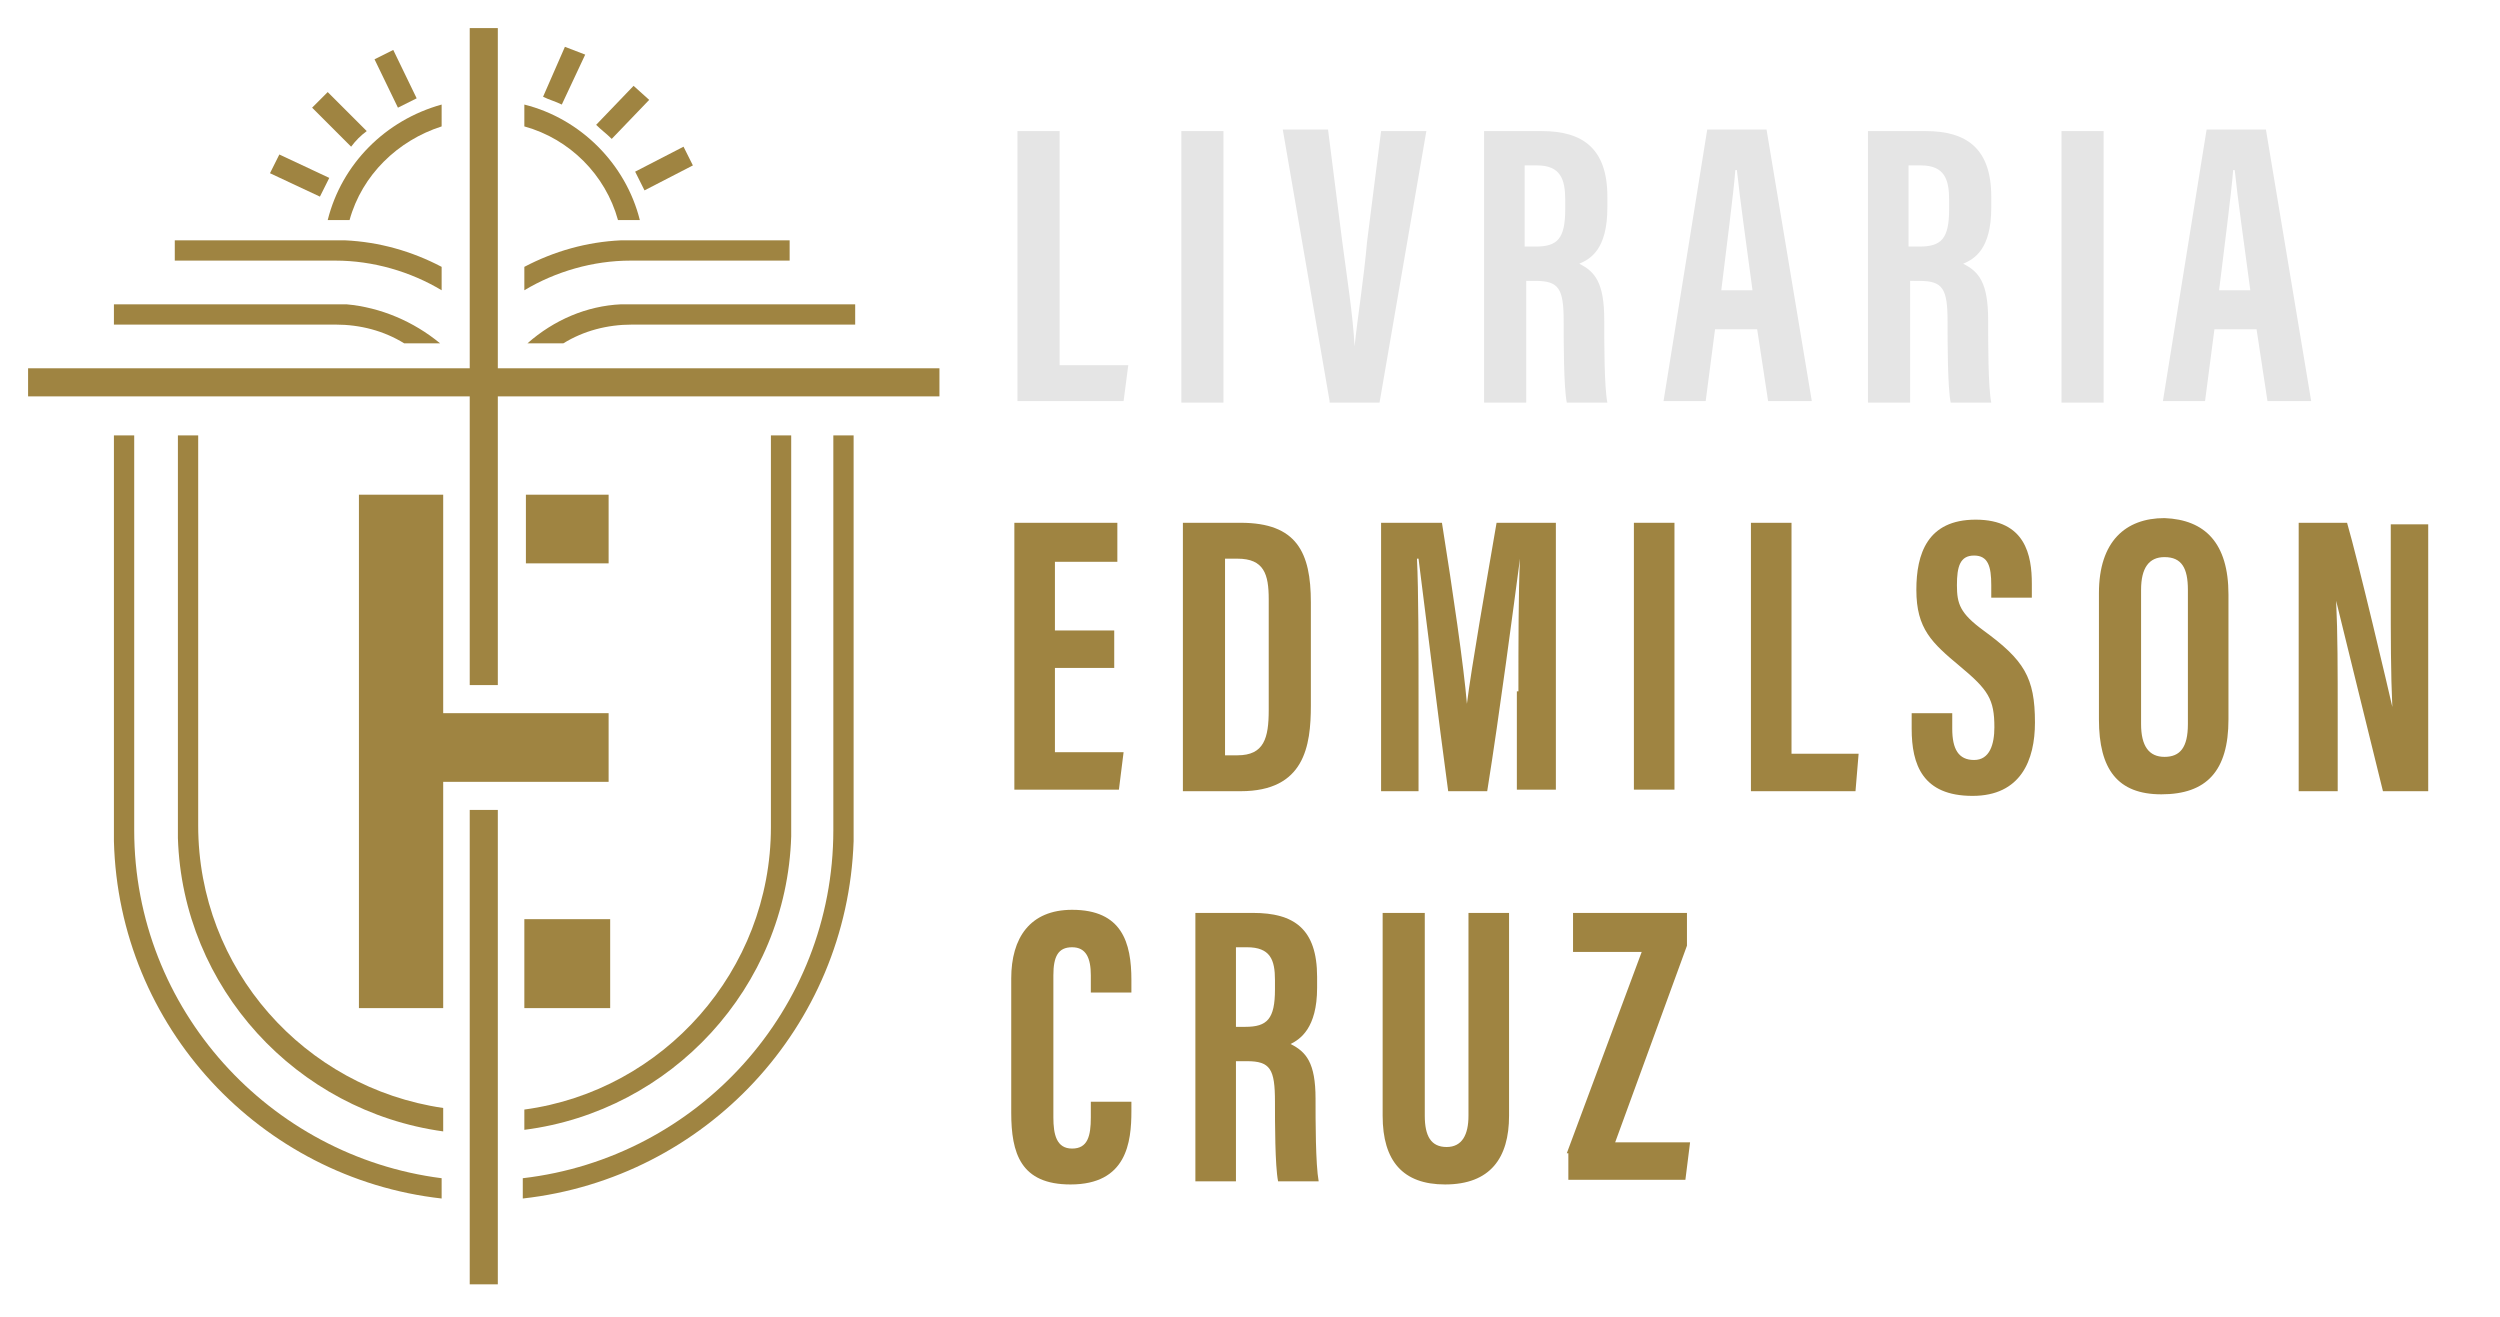 <?xml version="1.0" encoding="utf-8"?>
<!-- Generator: Adobe Illustrator 25.1.0, SVG Export Plug-In . SVG Version: 6.00 Build 0)  -->
<svg version="1.1" id="Camada_1" xmlns="http://www.w3.org/2000/svg" xmlns:xlink="http://www.w3.org/1999/xlink" x="0px" y="0px"
	 viewBox="0 0 160.2 84.4" style="enable-background:new 0 0 160.2 84.4;" xml:space="preserve">
<style type="text/css">
	.st0{fill:#9F8441;}
	.st1{fill:#E5E5E5;}
</style>
<g>
	<g>
		<polygon class="st0" points="31.9,23.6 31.9,1.8 30.1,1.8 30.1,6.4 30.1,6.4 30.1,7.7 30.1,7.7 30.1,23.6 1.8,23.6 1.8,25.4 
			30.1,25.4 30.1,31.7 30.1,36.1 30.1,43.9 31.9,43.9 31.9,36.1 31.9,31.7 31.9,25.4 60.2,25.4 60.2,23.6 		"/>
		<polygon class="st0" points="30.1,59.7 30.1,64.4 30.1,71.2 30.1,72.5 30.1,75.6 30.1,76.9 30.1,82.3 31.9,82.3 31.9,51.9 
			30.1,51.9 		"/>
		<rect x="33.7" y="31.7" class="st0" width="5.3" height="4.4"/>
		<rect x="33.6" y="58.9" class="st0" width="5.5" height="5.7"/>
		<polygon class="st0" points="39,45.7 28.4,45.7 28.4,31.7 23,31.7 23,64.6 26.8,64.6 28.4,64.6 28.4,50.1 39,50.1 		"/>
		<path class="st0" d="M40.5,15.4h-0.7v0c-2.2,0.1-4.3,0.7-6.2,1.7v1.5c2-1.2,4.4-1.9,6.8-1.9h0.7h9.5v-1.3h-9.5H40.5z"/>
		<path class="st0" d="M21.5,16.7c2.4,0,4.8,0.7,6.8,1.9v-1.5c-1.9-1-4-1.6-6.2-1.7v0h-0.7h-0.7h-9.5v1.3h9.5H21.5z"/>
		<path class="st0" d="M8.6,53.2v-0.7V27.9H7.3v24.6v0.7v0.7h0c0.3,11.9,9.4,21.6,21,22.9v-1.3C17.3,74.1,8.6,64.7,8.6,53.2z"/>
		<path class="st0" d="M53.4,52.5v0.7c0,11.5-8.7,21-19.9,22.3v1.3c11.7-1.3,20.8-11,21.2-22.9h0v-0.7v-0.7V27.9h-1.3V52.5z"/>
		<path class="st0" d="M12.7,52.9v-0.7V27.9h-1.3v24.4v0.7v0.7h0c0.3,9.6,7.6,17.5,17,18.8V71C19.5,69.7,12.7,62.1,12.7,52.9z"/>
		<path class="st0" d="M33.6,72.4c9.4-1.2,16.8-9.1,17.1-18.8h0v-0.7v-0.7V27.9h-1.3v24.4v0.7c0,9.2-6.9,16.9-15.8,18.1V72.4z"/>
		<path class="st0" d="M37.5,3.5L36.2,3l-1.4,3.2c0.4,0.2,0.8,0.3,1.2,0.5L37.5,3.5z"/>
		<path class="st0" d="M41.6,6.4l-1-0.9L38.2,8c0.3,0.3,0.7,0.6,1,0.9L41.6,6.4z"/>
		<path class="st0" d="M41.3,12.2l3.1-1.6l-0.6-1.2L40.7,11C40.9,11.4,41.1,11.8,41.3,12.2z"/>
		<path class="st0" d="M26.7,6.3l-1.5-3.1L24,3.8l1.5,3.1C25.9,6.7,26.3,6.5,26.7,6.3z"/>
		<path class="st0" d="M23.5,8.4L21,5.9L20,6.9l2.5,2.5C22.8,9,23.1,8.7,23.5,8.4z"/>
		<path class="st0" d="M21.1,11.4l-3.2-1.5l-0.6,1.2l3.2,1.5C20.7,12.2,20.9,11.8,21.1,11.4z"/>
		<path class="st0" d="M39.6,14.1c0.1,0,0.2,0,0.2,0v0h0.7H41c-0.9-3.6-3.8-6.5-7.4-7.4v1.4C36.5,8.9,38.8,11.2,39.6,14.1z"/>
		<path class="st0" d="M21.5,14.1h0.7v0c0.1,0,0.1,0,0.2,0c0.8-2.9,3.1-5.1,5.9-6V6.7c-3.6,1-6.4,3.8-7.3,7.4H21.5z"/>
		<path class="st0" d="M40.5,19.5h-0.7v0c-2.2,0.1-4.3,1-6,2.5h2.3c1.3-0.8,2.8-1.2,4.4-1.2h0.7h13.6v-1.3H41.2H40.5z"/>
		<path class="st0" d="M21.5,20.8c1.6,0,3.1,0.4,4.4,1.2h2.3c-1.7-1.4-3.8-2.3-6-2.5v0h-0.7h-0.7H7.3v1.3h13.6H21.5z"/>
	</g>
	<g>
		<g>
			<path class="st0" d="M71.4,42.8h-3.8v5.4H72l-0.3,2.4H65V33.5h6.6V36h-4v4.4h3.8V42.8z"/>
			<path class="st0" d="M75.8,33.5h3.7c3.6,0,4.5,1.9,4.5,5.1v6.6c0,2.6-0.4,5.5-4.5,5.5h-3.7V33.5z M78.5,48.4h0.8
				c1.7,0,2-1.1,2-2.9v-7.1c0-1.6-0.3-2.6-2-2.6h-0.8V48.4z"/>
			<path class="st0" d="M97.3,44.3c0-2.9,0-6.5,0.1-8.5h0c-0.4,3-1.3,9.9-2.1,14.9h-2.5c-0.6-4.4-1.5-11.8-1.9-14.9h-0.1
				c0.1,2,0.1,5.9,0.1,8.8v6.1h-2.4V33.5h3.9c0.7,4.4,1.4,9.2,1.6,11.6h0c0.3-2.4,1.2-7.5,1.9-11.6h3.8v17.1h-2.5V44.3z"/>
			<path class="st0" d="M107.3,33.5v17.1h-2.6V33.5H107.3z"/>
			<path class="st0" d="M112.2,33.5h2.6v14.8h4.3l-0.2,2.4h-6.7V33.5z"/>
			<path class="st0" d="M125.1,45.6v1.1c0,1.3,0.4,2,1.4,2c1,0,1.3-1,1.3-2.1c0-1.8-0.4-2.4-2.2-3.9c-1.8-1.5-2.8-2.4-2.8-4.9
				c0-2.3,0.7-4.5,3.8-4.5c3.2,0,3.6,2.3,3.6,4.1v0.9h-2.6v-0.8c0-1.2-0.2-1.9-1.1-1.9c-0.9,0-1.1,0.7-1.1,1.9
				c0,1.2,0.2,1.8,1.7,2.9c2.6,1.9,3.3,3,3.3,5.9c0,2.4-0.9,4.7-4,4.7c-3.2,0-3.9-2-3.9-4.3v-1H125.1z"/>
			<path class="st0" d="M142.8,38.1v8c0,3.3-1.4,4.8-4.3,4.8c-2.8,0-4-1.6-4-4.8v-8.1c0-3.3,1.7-4.8,4.2-4.8
				C141.3,33.3,142.8,34.8,142.8,38.1z M137.2,37.8v8.6c0,1.4,0.5,2.1,1.5,2.1c1,0,1.5-0.6,1.5-2.1v-8.6c0-1.4-0.4-2.1-1.5-2.1
				C137.7,35.7,137.2,36.4,137.2,37.8z"/>
			<path class="st0" d="M147.3,50.7V33.5h3.1c0.7,2.4,2.7,10.9,2.9,11.8h0c-0.1-2.1-0.1-4.5-0.1-7.3v-4.4h2.4v17.1h-2.9
				c-0.5-2-2.8-11.4-3-12.2h0c0.1,2.1,0.1,4.4,0.1,7.5v4.7H147.3z"/>
			<path class="st0" d="M72.5,70.5v0.7c0,2-0.3,4.7-3.9,4.7c-3.2,0-3.8-2-3.8-4.6v-8.6c0-2.6,1.2-4.4,3.9-4.4c3.2,0,3.8,2.1,3.8,4.5
				v0.8h-2.6v-1.1c0-1.1-0.3-1.8-1.2-1.8c-0.9,0-1.2,0.6-1.2,1.8v9.1c0,1.1,0.2,2,1.2,2c1,0,1.2-0.8,1.2-2v-1H72.5z"/>
			<path class="st0" d="M79.2,68v7.7h-2.6V58.5h3.7c2.6,0,4.1,1,4.1,4.1v0.7c0,2.6-1.1,3.3-1.7,3.6c1,0.5,1.6,1.2,1.6,3.5
				c0,1.4,0,4.2,0.2,5.3h-2.6c-0.2-1-0.2-3.8-0.2-5.1c0-2.1-0.3-2.6-1.8-2.6H79.2z M79.2,65.8h0.6c1.4,0,1.9-0.5,1.9-2.4v-0.6
				c0-1.3-0.3-2.1-1.8-2.1h-0.7V65.8z"/>
			<path class="st0" d="M91.3,58.5v13c0,1.3,0.4,2,1.4,2c1,0,1.4-0.8,1.4-2v-13h2.6v13c0,2.7-1.2,4.4-4.1,4.4c-2.7,0-4-1.5-4-4.4
				v-13H91.3z"/>
			<path class="st0" d="M100.4,73.9l4.8-12.9h-4.4v-2.5h7.3v2.1l-4.6,12.6h4.8l-0.3,2.4h-7.5V73.9z"/>
		</g>
	</g>
	<g>
		<path class="st1" d="M65.2,8.4h2.7v15h4.4L72,25.7h-6.8V8.4z"/>
		<path class="st1" d="M78.4,8.4v17.4h-2.7V8.4H78.4z"/>
		<path class="st1" d="M85.2,25.7l-3-17.4h2.9l0.9,7.1c0.3,2.3,0.7,4.8,0.8,6.8h0c0.2-1.9,0.6-4.4,0.8-6.7l0.9-7.1h2.9l-3,17.4H85.2
			z"/>
		<path class="st1" d="M97.8,18v7.8h-2.7V8.4h3.7c2.6,0,4.2,1.1,4.2,4.2v0.7c0,2.7-1.1,3.3-1.8,3.6c1,0.5,1.6,1.2,1.6,3.6
			c0,1.5,0,4.3,0.2,5.3h-2.6c-0.2-1-0.2-3.9-0.2-5.2c0-2.1-0.3-2.6-1.8-2.6H97.8z M97.8,15.8h0.6c1.4,0,1.9-0.5,1.9-2.4v-0.6
			c0-1.3-0.3-2.2-1.8-2.2h-0.8V15.8z"/>
		<path class="st1" d="M109.9,21.1l-0.6,4.6h-2.7l2.8-17.4h3.8l2.9,17.4h-2.8l-0.7-4.6H109.9z M112.3,18.6c-0.4-3-0.8-5.8-1-7.7
			h-0.1c-0.1,1.4-0.6,5.2-0.9,7.7H112.3z"/>
		<path class="st1" d="M122.4,18v7.8h-2.7V8.4h3.7c2.6,0,4.2,1.1,4.2,4.2v0.7c0,2.7-1.1,3.3-1.8,3.6c1,0.5,1.6,1.2,1.6,3.6
			c0,1.5,0,4.3,0.2,5.3h-2.6c-0.2-1-0.2-3.9-0.2-5.2c0-2.1-0.3-2.6-1.8-2.6H122.4z M122.4,15.8h0.6c1.4,0,1.9-0.5,1.9-2.4v-0.6
			c0-1.3-0.3-2.2-1.8-2.2h-0.8V15.8z"/>
		<path class="st1" d="M134.8,8.4v17.4h-2.7V8.4H134.8z"/>
		<path class="st1" d="M141.9,21.1l-0.6,4.6h-2.7l2.8-17.4h3.8l2.9,17.4h-2.8l-0.7-4.6H141.9z M144.2,18.6c-0.4-3-0.8-5.8-1-7.7
			h-0.1c-0.1,1.4-0.6,5.2-0.9,7.7H144.2z"/>
	</g>
</g>
</svg>
